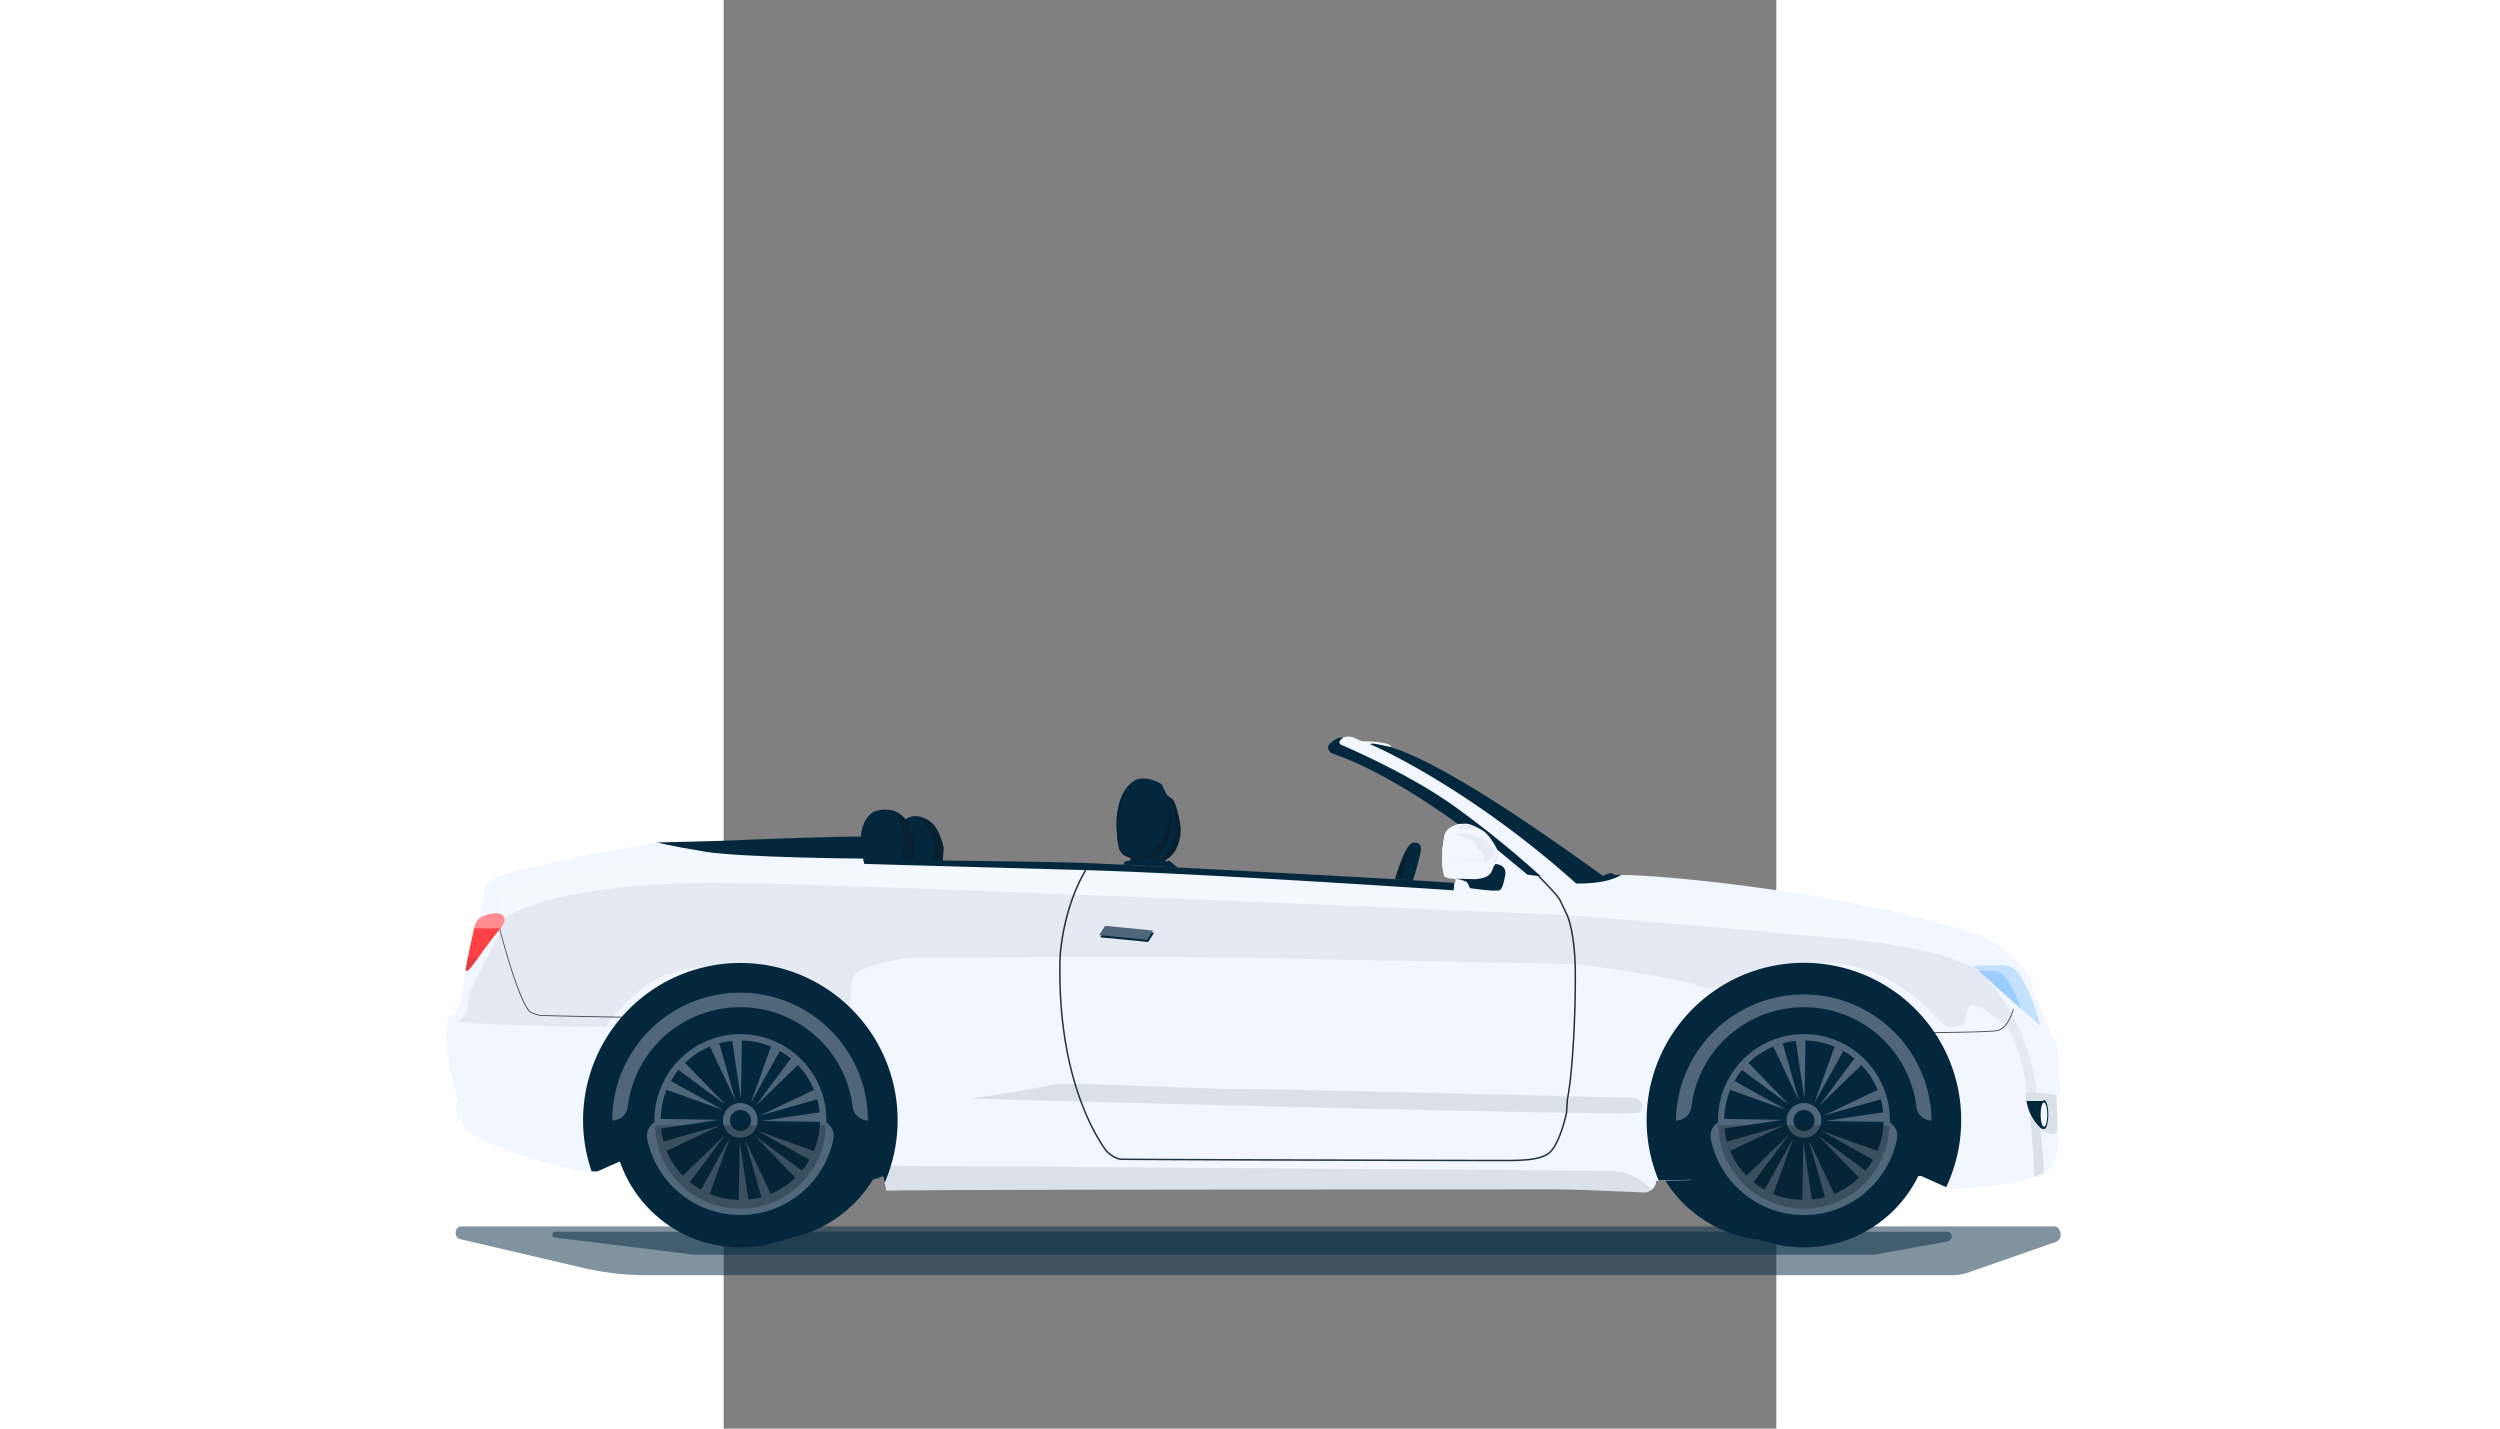 <?xml version="1.0" encoding="UTF-8" standalone="no"?>
<svg
   viewBox="0 150 700 950"
   width="700"
   height="400"
   fill="none"
   version="1.1"
   id="svg98"
   sodipodi:docname="all.svg"
   inkscape:version="1.2 (dc2aeda, 2022-05-15)"
   inkscape:export-filename="custom.svg"
   inkscape:export-xdpi="262.5"
   inkscape:export-ydpi="262.5"
   xmlns:inkscape="http://www.inkscape.org/namespaces/inkscape"
   xmlns:sodipodi="http://sodipodi.sourceforge.net/DTD/sodipodi-0.dtd"
   xmlns="http://www.w3.org/2000/svg"
   xmlns:svg="http://www.w3.org/2000/svg">
  <rect x="0" y="150" width="700" height="950" fill="#808080" stroke="none"/>
  <defs
     id="defs102" />
  <sodipodi:namedview
     id="namedview100"
     pagecolor="#ffffff"
     bordercolor="#000000"
     borderopacity="0.25"
     inkscape:showpageshadow="2"
     inkscape:pageopacity="0.0"
     inkscape:pagecheckerboard="0"
     inkscape:deskcolor="#d1d1d1"
     showgrid="false"
     showguides="true"
     inkscape:zoom="1.7224193"
     inkscape:cx="278.96807"
     inkscape:cy="122.21182"
     inkscape:window-width="2560"
     inkscape:window-height="1387"
     inkscape:window-x="0"
     inkscape:window-y="25"
     inkscape:window-maximized="0"
     inkscape:current-layer="svg98">
    <sodipodi:guide
       position="349.92,1140.363"
       orientation="1,0"
       id="guide459"
       inkscape:locked="false" />
    <sodipodi:guide
       position="28.25,1366.838"
       orientation="0,-1"
       id="guide461"
       inkscape:locked="false" />
    <sodipodi:guide
       position="-256.822,547.753"
       orientation="0,-1"
       id="guide1035"
       inkscape:locked="false" />
    <sodipodi:guide
       position="-183.628,114.115"
       orientation="0,-1"
       id="guide1761"
       inkscape:locked="false" />
  </sodipodi:namedview>
  <g
     id="g12249"
     inkscape:label="descapotable"
     transform="matrix(1.345,0,0,1.345,-185.705,638.996)"
     style="display:inline">
    <path
       fill="#03283e"
       d="m 657.038,249.813 c 34.78,0 62.975,-28.195 62.975,-62.975 0,-34.781 -28.195,-62.975 -62.975,-62.975 -34.781,0 -62.976,28.194 -62.976,62.975 0,34.78 28.195,62.975 62.976,62.975 z"
       id="path12084" />
    <path
       fill="#03283e"
       d="m 753.938,265.425 a 24.675,24.675 0 0 1 -8.375,1.5 h -645.45 a 140.067,140.067 0 0 1 -32.126,-3.75 L 7.613,249.05 a 3.058,3.058 0 0 1 -2,-3.375 2.773,2.773 0 0 1 2.5,-2.875 h 787.949 c 1.5,0 2.751,1.5 3.001,3.375 a 3.84,3.84 0 0 1 -2.25,4.25 z"
       opacity="0.5"
       id="path12086" />
    <path
       fill="#03283e"
       d="M 706.937,256.8 H 123.75 l -69.125,-8.5 a 1.388,1.388 0 0 1 -1.25,-1.5 1.5,1.5 0 0 1 1.5,-1.375 h 688.062 a 2.425,2.425 0 0 1 2.376,2.125 2.501,2.501 0 0 1 -2,2.625 z"
       opacity="0.5"
       id="path12088" />
    <path
       fill="#f2f7ff"
       d="m 6.063,181.25 a 1.25,1.25 0 0 0 -0.438,1.1 l 0.625,6.4 a 1.25,1.25 0 0 0 1.25,1.15 h 0.225 a 1.245,1.245 0 0 1 1.25,0.9 l 1.05,3.35 c 0.052,0.176 0.141,0.338 0.262,0.475 7.95,8.75 50.213,19.4 56,20.812 l 0.663,0.163 h 8.625 l 11.25,-5 c 0,0 102.213,5.862 112.5,8.75 a 24.117,24.117 0 0 0 16.988,-1.15 c 0.173,-0.078 0.34,-0.17 0.499,-0.275 l 0.801,3.325 0.875,3.637 v 0.213 c 0.225,0 4.212,-0.125 11.162,-0.175 h 4 c 63.638,-0.375 305.662,-0.375 316.412,-0.375 5.1,0 14.338,0.3 23.413,0.637 7.3,0.288 14.488,0.588 19.35,0.813 a 5.69,5.69 0 0 0 2.225,-0.325 c 0.7,-0.233 1.35,-0.598 1.912,-1.075 a 5.918,5.918 0 0 0 1.638,-2.125 6.083,6.083 0 0 0 0.55,-2.238 h 1.075 C 612.725,219.812 730.05,218 730.05,218 l 12.075,5.437 a 11.042,11.042 0 0 0 5.45,0.95 c 46.538,-3.525 47.113,-10.737 48.513,-12.412 1.4,-1.675 1.812,-11.55 1.912,-13.825 a 1.057,1.057 0 0 0 -0.288,-0.775 1.89,1.89 0 0 1 -0.462,-0.75 0.24,0.24 0 0 1 0,-0.163 c 0.65,-1.7 -0.287,-18.375 -0.287,-18.375 0.12,0.013 0.241,0.013 0.362,0 0.575,0 1.65,-0.187 1.65,-1.437 0,-1.25 -1.137,-17.5 -1.562,-23.375 a 5.169,5.169 0 0 0 -0.568,-1.993 5.171,5.171 0 0 0 -1.307,-1.607 5.14,5.14 0 0 1 -1.725,-2.688 c -1.25,-4.587 -6.25,-16.075 -8.013,-20.062 A 6.006,6.006 0 0 1 785.313,124 v -0.475 a 6.036,6.036 0 0 0 -0.863,-3.088 l -0.725,-1.25 C 770.525,100.825 755.3,97.663 755.3,97.663 684.05,74.975 585.062,67.813 580.462,69.25 575.863,70.688 559.5,73.275 559.5,73.275 500.063,19.875 458.163,4.65 458.163,4.65 c 0,0 1.712,-0.588 6.312,0.562 4.6,1.15 3.45,0 3.45,0 -2.012,-2.3 -14.362,-2.3 -14.362,-2.3 0,0 -2.3,-1.137 -4.6,-2 a 6.814,6.814 0 0 0 -4.738,0.288 7.498,7.498 0 0 0 -6.987,4.112 1.603,1.603 0 0 0 0,1.438 l 0.712,1.487 a 1.623,1.623 0 0 0 1.075,0.863 c 21.487,5.388 64.213,34.875 64.213,34.875 a 17.492,17.492 0 0 0 -7.75,3.75 c -3.75,7.763 -1.438,19.25 -1.438,21.25 0,2 5.725,2 5.725,2 0,0 0.388,2.15 -0.625,2.212 C 498.138,73.25 360.825,65.25 331.837,64.975 302.85,64.7 207.5,61.888 207.5,61.888 l -1.25,-11.413 c 0,0 -84.675,2.3 -87.5,2.588 C 115.925,53.351 105.325,53 105.325,53 c -47.95,7.9 -70.7,14.263 -80,17.325 a 8.424,8.424 0 0 0 -5.737,6.987 c -0.763,6.526 -2.5,13.963 -2.5,13.963 -3.75,8.887 -8.9,37.625 -9.475,41.637 a 8.9,8.9 0 0 1 -3.438,5.138 8.592,8.592 0 0 0 -3.1,6 c -0.962,14.175 4.213,31.9 5.425,35.825 a 1.25,1.25 0 0 1 -0.437,1.375 z"
       id="path12090" />
    <path
       fill="#0c1b24"
       d="m 785.888,190.375 a 17.169,17.169 0 0 1 -2.176,-4.262 c 1.975,17.037 2.3,32.3 2.3,32.3 l 4.851,-1.85 c 0,-3.938 -0.926,-13.688 -1.888,-22.763 a 32.748,32.748 0 0 1 -3.087,-3.425 z M 54.825,68.875 c 8.213,-1.825 17.5,-3.75 27.025,-5.463 -9.563,1.65 -18.813,3.576 -27.025,5.463 z"
       opacity="0.1"
       id="path12092" />
    <path
       fill="#0c1b24"
       d="m 6.538,141.338 c 2.587,1.25 34.025,2.137 50,2.562 15.975,0.425 23.25,0 23.25,0 16.25,-21.7 32.274,-31.25 61.575,-29.725 38.137,1.9 59.437,30.113 59.437,30.113 0,-6.463 -0.862,-18.575 1.25,-24.6 2.113,-6.025 27.125,-9.575 27.125,-9.575 l 75,-0.638 h 51.25 c 22.825,0 199.375,3.65 203.75,3.65 4.375,0 52.5,7.5 59.012,10.125 l 0.188,0.075 a 19.728,19.728 0 0 0 17.1,-0.7 c 11.787,-6.5 28.1,-11.387 49.888,-10.15 30.562,1.725 50,24.55 54.7,29.275 4.7,4.725 6.45,1.738 9.887,1.738 3.438,0 1.25,-7.763 4.75,-9.913 3.5,-2.15 17.225,9.913 17.225,9.913 5.213,5.925 8.538,19.287 10.638,33.125 a 18.263,18.263 0 0 1 4.625,0 c -0.125,-1.075 -0.2,-1.688 -0.2,-1.688 -6.025,-43.5 -31.438,-60.3 -31.438,-60.3 v -0.087 c -17.637,-8.163 -37.012,-12.013 -81.25,-15.475 0,0 -101.85,-9.463 -127.5,-10.538 0,0 -364.537,-15.937 -408.462,-15.525 0,0 -78.588,-1.912 -108.75,17.5 0,0 -0.113,-0.475 -0.338,-1.25 0.075,0.413 0.15,0.863 0.225,1.313 0.95,5.95 -17.637,32.275 -17.637,40.9 0,8.625 -5.3,9.875 -5.3,9.875 z"
       opacity="0.06"
       id="path12094" />
    <path
       fill="#0c1b24"
       d="m 260.713,179.6 c 0,0 326.862,9.038 329.862,6.888 3,-2.15 2.163,-7.313 -3.437,-7.313 -5.6,0 -169.638,-4.312 -194.225,-4.312 -24.588,0 -87.413,-3.863 -92.588,-2.163 -5.175,1.7 -39.612,6.9 -39.612,6.9 z m -43.926,38.037 v 0.225 l 1.676,6.963 h 15.312 l 339.825,0.262 c 7.3,0.288 14.487,0.588 19.35,0.813 a 5.69,5.69 0 0 0 2.225,-0.325 c 0.7,-0.233 1.35,-0.598 1.913,-1.075 l -4.451,-3.538 a 26.121,26.121 0 0 0 -16.112,-5.687 l -358.75,-2.5 z"
       opacity="0.1"
       id="path12096" />
    <path
       fill="#ffffff"
       d="m 23.038,77.138 c 0.787,0.112 4.112,1.25 6.037,12.037 0.225,0.775 0.338,1.25 0.338,1.25 30.137,-19.375 108.75,-17.5 108.75,-17.5 43.925,-0.412 408.462,15.525 408.462,15.525 25.638,1.075 127.5,10.537 127.5,10.537 44.288,3.463 63.663,7.313 81.25,15.475 h 0.087 l -0.075,-0.087 c -3.462,-3.863 -13.75,-7.5 -27.837,-10.875 h -0.262 C 670.625,90.112 551.763,81.35 551.763,81.35 L 549.588,81.213 379.263,70.663 315.762,66.725 C 278.262,65.863 223.188,64.55 193.9,63.7 164.613,62.85 119.388,58.1 119.388,58.1 107.488,59.15 94.625,61.062 82.3,63.262 l -0.512,0.088 c -9.575,1.738 -18.75,3.637 -27.025,5.462 l -0.338,0.075 c -17.312,4.063 -30.037,7.838 -31.387,8.25 z"
       opacity="0.15"
       id="path12098" />
    <path
       fill="#f2f7ff"
       d="m 505.975,43.525 a 9.515,9.515 0 0 0 -5.313,0.512 c -2.062,0.863 -5.45,1.838 -6.325,5.626 a 76.673,76.673 0 0 0 -1.1,11.975 c -0.145,2.09 0.122,4.188 0.788,6.175 a 4.793,4.793 0 0 0 3.75,2.7 c 1.975,0.412 9.437,1.712 14.3,-0.276 4.862,-1.987 9.05,-6.037 8.4,-12.287 -0.65,-6.25 -6.825,-12.95 -14.5,-14.425 z"
       id="path12100" />
    <path
       fill="#0c1b24"
       d="m 500.55,45.975 a 20.59,20.59 0 0 1 6.075,0.625 8.875,8.875 0 0 1 4.875,-0.475 10.563,10.563 0 0 0 -7.863,-1.675 19.639,19.639 0 0 0 -3.087,1.525 z m 10.337,10.275 a 10.652,10.652 0 0 0 -1.187,-2.737 11.574,11.574 0 0 0 -4.388,-2.788 c -1.15,-0.313 -2.775,-0.813 -3.45,-1.05 -0.675,-0.237 -1.25,-0.487 -1.25,-0.787 0,-0.3 -0.15,-0.475 0.913,-0.5 a 24.46,24.46 0 0 1 7.175,1.012 31.064,31.064 0 0 0 3.987,1.725 8.613,8.613 0 0 1 4.438,2.738 7.5,7.5 0 0 1 1.975,4.325 c 0,0.9 0.45,-0.588 0.412,-1.25 a 8.831,8.831 0 0 0 -0.587,-3.275 20.848,20.848 0 0 0 -0.975,-2.013 11.486,11.486 0 0 1 1.65,3.85 c 0.2,1.663 0.4,3.513 -2.5,5.688 -2.9,2.175 -3,1.375 -3,1.375 V 59.95 a 2.922,2.922 0 0 0 -1.55,-2.85 z"
       opacity="0.05"
       id="path12102" />
    <path
       fill="#0c1b24"
       d="m 517.237,62.837 c 0,0 3.75,-1.812 2.6,-7.125 a 5.4,5.4 0 0 1 0.625,2.238 c 0.216,1.69 0.014,3.406 -0.587,5 -0.463,0 -1.938,-0.113 -2.638,-0.113 z"
       opacity="0.05"
       id="path12104" />
    <path
       fill="#03283e"
       d="m 524.412,69.35 c 0,0 1.575,-5 -4.6,-5.737 -2.575,1.712 -0.137,6.9 -10.337,7.5 l -9.55,-0.226 c 0,0 5.537,0.8 6.112,2.388 a 8.24,8.24 0 0 0 1.15,2.288 c 0,0 13.2,2.012 14.775,0.874 1.575,-1.138 2.45,-7.087 2.45,-7.087 z"
       id="path12106" />
    <path
       fill="#0c1b24"
       d="m 519.162,63.825 c 0,0 -8.537,-2.088 -12.612,-2.588 -4.075,-0.5 -10.275,-0.725 -10.275,-0.725 0,0 8.75,0.725 10.975,1.088 2.225,0.363 11.912,2.225 11.912,2.225 z"
       opacity="0.05"
       id="path12108" />
    <path
       fill="#03283e"
       d="m 206.25,50.188 1.525,10.774 c 0,0 -60.75,-0.45 -79.025,-3.462 -18.275,-3.012 -23.462,-4.525 -23.462,-4.525 0,0 36.6,-0.863 38.112,-1.075 1.513,-0.212 62.188,-2.362 62.85,-1.712 z"
       id="path12110" />
    <path
       fill="#0c1b24"
       d="m 785.887,190.375 c 2.225,2.837 7.7,8.925 11.488,6.113 a 0.24,0.24 0 0 1 0,-0.163 c 0.65,-1.7 -0.288,-18.375 -0.288,-18.375 0.121,0.012 0.242,0.012 0.363,0 -4.113,-0.65 -14.575,-2.187 -15.438,-1.137 -1.075,1.275 1.5,10.549 3.875,13.562 z"
       opacity="0.1"
       id="path12112" />
    <path
       fill="#03283e"
       d="m 581.85,69 h -2.737 a 2.047,2.047 0 0 1 -1.25,-0.438 2.105,2.105 0 0 0 -2.025,-0.287 c -1.075,0.412 -2.6,1 -3.013,1.125 -0.637,0.225 -72.437,-54.125 -105.6,-63.75 0,0 -7.65,-1.65 -8.325,-1.587 -2.187,0.25 -0.675,0.512 -0.675,0.512 0,0 46.75,20 101.45,68.663 C 559.65,73.175 573.888,73.975 581.85,69 Z M 444.375,1.1 l -1.4,1.25 a 1.395,1.395 0 0 0 -0.446,1.28 1.4,1.4 0 0 0 0.846,1.058 c 7.7,3.312 35.912,15.875 56.55,30.812 a 495.693,495.693 0 0 1 42.212,34.237 L 535.45,68.875 520.6,56.588 c 0,0 -3.662,-7.5 -7.5,-9.676 -3.837,-2.175 -6.475,-3.45 -9.05,-3.225 l -3,0.15 c 0,0 -34.863,-26.037 -62,-34.737 A 2.288,2.288 0 0 1 437.8,8.162 l -0.55,-0.85 A 2.31,2.31 0 0 1 437.387,4.6 c 1.263,-1.513 3.7,-3.787 6.988,-3.5 z M 207.138,61.475 c 0.35,1.313 0.612,2.087 0.612,2.087 33.75,1.013 76.025,2.126 108.938,3.076 60,1.724 182.324,10 182.324,10 L 499.3,73.012 C 489.55,71.962 344.838,64.262 317,63.125 304.825,62.638 276.625,62.3 246.362,61.875 233.3,61.825 219.85,61.663 207.138,61.475 Z"
       id="path12114" />
    <path
       fill="#03283e"
       d="m 479.375,52.975 c 2.4,0.087 3.838,0.95 3.363,4.338 A 133.505,133.505 0 0 1 478.75,71.925 L 470,71.075 c 0,0 5,-18.275 9.375,-18.1 z"
       id="path12116" />
    <path
       fill="#0c1b24"
       d="m 476.25,57.313 c 0,0 0.975,-0.488 -0.312,3.687 -1.288,4.175 -2.901,10.463 -2.901,10.463 l -3.187,-0.2 c 0,0 5.15,-13.488 6.4,-13.95 z"
       opacity="0.5"
       id="path12118" />
    <path
       fill="#03283e"
       d="m 791.062,180.788 h -8.849 a 23.077,23.077 0 0 0 7.35,13.675 l 1.499,0.212 z"
       id="path12120" />
    <path
       fill="#03283e"
       d="m 789.013,187.5 c 0,3.95 0.887,7.163 1.974,7.163 1.088,0 2.001,-3.213 2.001,-7.163 0,-3.95 -0.888,-7.15 -2.001,-7.15 -1.112,0 -1.974,3.213 -1.974,7.15 z"
       id="path12122" />
    <path
       fill="#f2f7ff"
       d="m 789.188,187.5 c 0,3.325 0.762,6 1.675,6 0.912,0 1.637,-2.638 1.637,-6 0,-3.363 -0.75,-5.988 -1.662,-5.988 -0.913,0 -1.65,2.725 -1.65,5.988 z"
       id="path12124" />
    <path
       fill="#ffffff"
       d="m 24.15,90.338 h -0.5 l -0.762,3.475 1.987,-0.976 0.688,-2.5 a 9.85,9.85 0 0 0 -1.413,0 z m 1.9,0.087 -0.6,2.175 2.35,-1.15 a 2.037,2.037 0 0 0 -1.75,-1.025 z"
       id="path12126" />
    <path
       fill="#03283e"
       d="m 336.075,59.45 3.162,1.25 -0.15,1.25 c 0,0 -1.15,0.15 -1.862,0.15 -0.713,0 -1.725,1.85 -1.725,1.85 l 27.137,1.438 c 0,0 -2.737,-2.15 -3.75,-3.013 a 1.062,1.062 0 0 0 -1.5,-0.075 c -0.08,0.065 -0.152,0.14 -0.212,0.225 l -0.988,-0.713 0.763,-0.424 a 13.314,13.314 0 0 0 5,-5.563 20.702,20.702 0 0 0 1.962,-6.638 16.066,16.066 0 0 0 0,-3.574 53.164,53.164 0 0 0 -2.5,-11.326 c -0.525,-1.25 -0.975,-2.087 -1.175,-2.5 a 3.556,3.556 0 0 0 -0.337,-0.3 19.097,19.097 0 0 0 -2.638,-1.837 c 0,0 -1.862,-3.875 -2.15,-4.45 -0.287,-0.575 -0.275,-1.725 -5.737,-3.3 -5.463,-1.575 -8.325,0.575 -8.325,0.575 -12.638,8.312 -7.9,31.437 -7.613,33.15 0.288,1.712 2.638,3.825 2.638,3.825 z m -128.937,2.025 c 0.35,1.312 0.612,2.087 0.612,2.087 l 38.613,-1.525 c 0,-0.45 0.162,-3.75 0.437,-5.55 0.275,-1.8 -2.5,-10.387 -5.337,-12.775 a 14.425,14.425 0 0 0 -3.575,-2.5 c -6.175,-3.025 -9.9,0.325 -9.9,0.325 -6.175,-8.025 -16.088,-3.575 -16.088,-3.575 -8.312,5.788 -6.05,18.5 -4.762,23.513 z"
       id="path12128" />
    <path
       fill="#0c1b24"
       d="m 355.988,27.375 c -0.213,-0.263 4.737,12.8 0.55,20.563 -4.188,7.762 -6.476,10.862 -8.851,11.5 -2.375,0.638 -10.337,1.412 -12.262,-2.138 -1.925,-3.55 -4.813,-25.35 5.662,-34.737 0,0 -10.937,7.387 -8.462,26.65 0,0 -0.537,7.65 3.875,10 l 2.738,1.5 h 4.424 a 25.351,25.351 0 0 0 6.25,-0.85 c 0,0 7.863,-0.65 9.7,-16.588 0.038,0.025 -0.612,-12.137 -3.624,-15.9 z"
       opacity="0.5"
       id="path12130" />
    <path
       fill="#0c1b24"
       d="m 354.588,61.1 1.587,0.787 0.762,-0.424 a 13.308,13.308 0 0 0 5,-5.563 36.542,36.542 0 0 0 1.875,-8.75 c 0.067,-0.472 0.109,-0.948 0.126,-1.425 a 53.288,53.288 0 0 0 -2.5,-11.325 c -0.526,-1.25 -0.976,-2.088 -1.176,-2.5 L 360.163,31.688 359.925,31.6 358.8,31.2 c 1.513,3.75 4.463,11.475 2.5,19.313 -1.962,7.837 -6.712,10.587 -6.712,10.587 z M 227.112,40.787 c 0,0 -2.587,-2.3 -3.012,-1.587 -0.425,0.713 2.3,6.6 3.012,10.2 0.713,3.6 -0.85,11.063 -1.25,12.063 l 6.25,0.275 c 0,0 1.25,-6.175 0.288,-9.613 -0.963,-3.438 -4.138,-10.338 -5.288,-11.338 z m 13.788,2.726 c 0,0 -4.45,-3.588 -4.738,-2.15 -0.287,1.437 5,6.6 5.3,9.187 0.3,2.587 0.863,7.038 0.438,8.475 -0.425,1.437 -0.85,2.713 -0.85,2.713 l 5.312,0.3 c 0,0 0.7,-5.313 0.275,-7.038 -0.425,-1.725 -3.012,-9.05 -5.737,-11.488 z"
       opacity="0.5"
       id="path12132" />
    <path
       fill="#0c1b24"
       d="m 355.3,61.313 c 0,0 -1.712,-1.138 -2.15,-0.438 -0.437,0.7 -1,-0.275 -2.012,-0.275 -1.013,0 -10.763,0.713 -12.05,1.438 l -1.25,0.712 c 0,0 -1.038,-1.55 12.5,-2.712 a 4.51,4.51 0 0 1 4.962,1.275 z m 0.95,0.587 1.7,1.425 1,-0.863 a 2.112,2.112 0 0 1 -1.5,-0.075 1.158,1.158 0 0 0 -0.212,0.225 z"
       opacity="0.5"
       id="path12134" />
    <path
       fill="#20323f"
       fill-rule="evenodd"
       d="m 317.076,66.589 c 0.179,0.104 0.24,0.334 0.135,0.513 -5.728,9.82 -8.842,20.459 -10.523,28.678 a 110.95,110.95 0 0 0 -1.594,10.093 83.588,83.588 0 0 0 -0.268,2.916 c -0.024,0.342 -0.04,0.608 -0.05,0.791 l -0.011,0.212 -0.002,0.066 v 0.015 c -1.473,53.77 14.708,83.592 21.719,93.887 a 12.28,12.28 0 0 1 0.355,0.52 l 0.001,0.001 c 0.738,1.119 2.034,2.301 3.459,3.232 1.429,0.933 2.929,1.577 4.058,1.676 0.666,0.048 11.04,0.113 26.522,0.183 15.483,0.069 36.047,0.142 57.029,0.209 41.964,0.135 85.601,0.244 93.619,0.244 h 6.727 c 6.518,0.038 11.909,0.065 16.336,-0.303 4.428,-0.369 7.845,-1.132 10.434,-2.645 1.439,-0.846 2.761,-2.51 3.935,-4.592 1.17,-2.072 2.169,-4.513 2.982,-6.859 a 76.933,76.933 0 0 0 2.419,-8.643 l 0.034,-0.164 0.029,-0.15 0.006,-0.031 0.451,-6.725 0.004,-0.024 c 2.605,-12.972 4.08,-43.002 3.856,-63.385 -0.106,-9.42 -1.07,-16.139 -2.003,-20.505 -0.467,-2.184 -0.926,-3.78 -1.268,-4.831 a 25.64,25.64 0 0 0 -0.411,-1.176 l -0.074,-0.193 -0.04,-0.103 -0.002,-0.004 -0.03,-0.077 -0.004,-0.012 A 0.894,0.894 0 0 1 554.9,89.387 l -3.652,-7.727 -0.002,-0.005 c -0.114,-0.25 -0.352,-0.62 -0.702,-1.091 a 32.524,32.524 0 0 0 -1.288,-1.6 110.788,110.788 0 0 0 -3.472,-3.854 c -2.438,-2.602 -4.757,-4.927 -4.799,-4.97 a 0.375,0.375 0 1 1 0.53,-0.53 c 0.045,0.045 2.37,2.376 4.816,4.987 a 111.302,111.302 0 0 1 3.496,3.88 c 0.509,0.6 0.96,1.157 1.319,1.64 0.354,0.475 0.633,0.898 0.782,1.226 l 10e-4,0.002 3.696,7.82 v 0.018 l 0.015,0.038 c 0.027,0.069 0.067,0.17 0.118,0.306 0.102,0.27 0.248,0.671 0.422,1.21 0.35,1.075 0.816,2.696 1.288,4.905 0.945,4.418 1.913,11.186 2.019,20.654 0.225,20.379 -1.247,50.45 -3.864,63.516 l -0.449,6.687 -0.003,0.032 -0.003,0.023 a 1.084,1.084 0 0 0 -0.009,0.052 l -0.032,0.161 a 69.343,69.343 0 0 1 -0.604,2.597 77.842,77.842 0 0 1 -1.875,6.307 c -0.821,2.369 -1.837,4.856 -3.037,6.983 -1.195,2.117 -2.597,3.922 -4.208,4.869 l -10e-4,0.001 c -2.736,1.599 -6.287,2.373 -10.752,2.745 -4.467,0.372 -9.895,0.344 -16.402,0.306 h -6.723 c -8.019,0 -51.658,-0.109 -93.622,-0.244 a 48690.8,48690.8 0 0 1 -57.029,-0.209 c -15.469,-0.07 -25.897,-0.134 -26.577,-0.186 h -0.005 c -1.308,-0.114 -2.932,-0.833 -4.405,-1.795 -1.478,-0.966 -2.862,-2.215 -3.674,-3.446 l -0.001,-0.001 0.313,-0.206 -0.312,0.207 -0.047,-0.07 c -0.073,-0.11 -0.167,-0.253 -0.295,-0.43 l -0.006,-0.009 c -7.091,-10.41 -23.33,-40.386 -21.852,-94.334 v 0.011 h 0.375 l -0.375,-0.011 c 0.007,-0.307 0.275,-6.084 1.94,-14.222 1.691,-8.266 4.827,-18.99 10.611,-28.906 a 0.374,0.374 0 0 1 0.512,-0.135 z"
       clip-rule="evenodd"
       id="path12136" />
    <path
       fill="#414042"
       d="m 734.2,147.375 c 0.338,0 4.125,-0.188 8.338,-0.25 8.487,-0.15 21.35,-0.338 25.075,-0.9 5.675,-0.888 8.25,-10.525 8.35,-10.925 l -0.4,-0.1 c 0,0.075 -2.625,9.762 -8.025,10.6 -3.688,0.575 -16.538,0.762 -25,0.887 -5,0.075 -8.275,0.138 -8.638,0.213 z m -636.288,-7.6 v -0.45 c -0.487,0 -49.1,-0.863 -50.787,-1.075 A 19.203,19.203 0 0 1 42.5,136.562 C 36.587,131 27.5,95.612 27.437,95.25 l -0.312,0.263 c 0.375,1.487 9.125,35.812 15.1,41.399 a 20.59,20.59 0 0 0 4.8,1.725 c 1.725,0.275 48.887,1.088 50.887,1.138 z"
       id="path12138" />
    <path
       fill="#ff4045"
       d="m 10.438,116.25 c -0.113,0.787 1.387,0 2.237,-0.938 0.85,-0.937 4.775,-6.325 6.25,-8.437 1.475,-2.113 7.662,-10.463 9.113,-11.55 0.17,-0.528 0.424,-1.026 0.75,-1.475 0.275,-0.462 1.862,-3.1 0,-4.887 -1.862,-1.787 -10.2,-0.85 -12.613,2.95 a 8.75,8.75 0 0 0 -1.387,3.212 c -0.175,0.625 -3.538,15.325 -4.35,21.125 z"
       id="path12140" />
    <path
       fill="#ffffff"
       d="m 28.087,95.288 c -0.072,0.05 -0.14,0.11 -0.2,0.175 H 14.712 c 0,-0.188 0.075,-0.325 0.088,-0.375 a 8.75,8.75 0 0 1 1.45,-3.213 c 2.413,-3.75 10.725,-4.75 12.613,-2.95 1.888,1.8 0.312,4.425 0,4.887 a 5.274,5.274 0 0 0 -0.775,1.476 z"
       opacity="0.4"
       id="path12142" />
    <path
       fill="#0c1b24"
       d="m 16.8,109.825 c -1.675,2.262 -3.587,4.825 -4.125,5.45 -0.85,0.937 -2.35,1.725 -2.237,0.937 0.224,-1.6 0.637,-3.9 1.137,-6.387 z"
       opacity="0.1"
       id="path12144" />
    <path
       fill="#9bceff"
       d="m 778.475,118.05 c 2.763,4.225 6.925,12.138 10.6,25.55 0,0 -22.237,-19.487 -33.362,-29.6 0,0 8.962,-0.25 15,-0.187 a 9.427,9.427 0 0 1 7.762,4.237 z"
       id="path12146" />
    <path
       fill="#ffffff"
       d="m 755.713,114.013 2.624,2.375 h 6.488 a 9.399,9.399 0 0 1 7.788,4.25 73.072,73.072 0 0 1 7.187,14.837 c 5.363,4.725 9.275,8.15 9.275,8.15 -3.675,-13.412 -7.825,-21.325 -10.6,-25.537 a 9.422,9.422 0 0 0 -7.8,-4.25 c -5.988,-0.088 -14.962,0.175 -14.962,0.175 z"
       opacity="0.4"
       id="path12148" />
    <path
       fill="#03283e"
       d="m 672.15,253.188 c 34.78,0 62.975,-28.195 62.975,-62.975 0,-34.781 -28.195,-62.975 -62.975,-62.975 -34.78,0 -62.975,28.194 -62.975,62.975 0,34.78 28.195,62.975 62.975,62.975 z"
       id="path12150" />
    <path
       fill="#03283e"
       d="m 594.4,190.213 a 77.5,77.5 0 0 0 5.95,29.887 c 12.5,-0.425 129.825,-2.237 129.825,-2.237 l 12.312,5.55 a 77.76,77.76 0 0 0 -87.844,-108.951 77.752,77.752 0 0 0 -52.57,42.082 77.76,77.76 0 0 0 -7.673,33.669 z"
       id="path12152" />
    <path
       fill="#506679"
       d="m 633.85,190.225 a 7.82,7.82 0 0 0 -6.045,2.796 7.81,7.81 0 0 0 -1.692,6.442 46.957,46.957 0 0 0 46.043,37.718 46.964,46.964 0 0 0 46.044,-37.718 7.83,7.83 0 0 0 -1.702,-6.442 7.815,7.815 0 0 0 -6.048,-2.796 z"
       id="path12154" />
    <path
       fill="#506679"
       d="m 608.962,190.425 a 7.64,7.64 0 0 0 7.563,-6.763 56.039,56.039 0 0 1 111.25,0 7.638,7.638 0 0 0 7.5,6.763 63.203,63.203 0 0 0 -63.194,-62.311 63.202,63.202 0 0 0 -63.194,62.311 z"
       id="path12156" />
    <path
       fill="#03283e"
       d="m 634.512,190.4 a 37.64,37.64 0 0 0 44.976,36.915 37.642,37.642 0 0 0 27.438,-51.31 37.638,37.638 0 0 0 -72.414,14.395 z"
       id="path12158" />
    <path
       fill="#506679"
       d="m 629.688,190.388 a 42.498,42.498 0 0 1 72.498,-30.256 42.504,42.504 0 0 1 -6.371,65.432 42.499,42.499 0 0 1 -23.627,7.174 42.122,42.122 0 0 1 -30.114,-12.281 42.086,42.086 0 0 1 -9.213,-13.791 42.092,42.092 0 0 1 -3.173,-16.278 z"
       id="path12160" />
    <path
       fill="#03283e"
       d="m 632.775,190.387 a 39.388,39.388 0 1 1 39.387,39.275 39.024,39.024 0 0 1 -27.914,-11.392 39.028,39.028 0 0 1 -11.473,-27.883 z"
       id="path12162" />
    <path
       d="m 663.575,190.4 a 8.59,8.59 0 0 1 5.278,-7.962 8.59,8.59 0 0 1 9.373,1.843 8.59,8.59 0 0 1 1.87,9.368 8.586,8.586 0 0 1 -7.946,5.301 8.54,8.54 0 0 1 -8.575,-8.55 z m -6.538,-36.575 c 3.5,7.5 12.713,26.825 12.713,26.825 l -8.075,-28.375 c -1.576,0.42 -3.125,0.938 -4.638,1.55 z m -12.499,7.863 a 24.702,24.702 0 0 0 -3.238,3.549 c 2.762,2.113 23.538,17.438 23.538,17.438 z m 42.787,-7.838 c -2.788,7.738 -10,27.95 -10,27.95 l 14.362,-25.775 a 40.01,40.01 0 0 0 -4.362,-2.175 z m -14.4,-3.287 a 25.349,25.349 0 0 0 -4.8,0.225 c 0.45,3.45 4.313,28.975 4.313,28.975 z m 35.825,24.725 c -7.5,3.5 -26.825,12.7 -26.825,12.7 l 28.388,-8.075 a 41.287,41.287 0 0 0 -1.563,-4.625 z m -7.887,-12.513 a 25.08,25.08 0 0 0 -3.551,-3.225 c -2.124,2.75 -17.5,23.525 -17.5,23.525 z m 7.887,42.787 c -7.737,-2.787 -27.95,-10 -27.95,-10 L 706.525,210 a 39.125,39.125 0 0 0 2.225,-4.438 z m 3.238,-14.4 a 25.296,25.296 0 0 0 -0.226,-4.787 c -3.45,0.437 -28.975,4.3 -28.975,4.3 z m -24.726,35.8 c -3.5,-7.5 -12.7,-26.825 -12.7,-26.825 l 8.075,28.375 a 38.742,38.742 0 0 0 4.625,-1.55 z M 699.775,219.1 A 25.017,25.017 0 0 0 703,215.55 c -2.75,-2.112 -23.525,-17.437 -23.525,-17.437 z m -42.787,7.838 c 2.787,-7.738 10,-27.95 10,-27.95 l -14.351,25.775 a 40.303,40.303 0 0 0 4.351,2.175 z m 14.387,3.287 c 1.604,0.077 3.211,0.001 4.8,-0.225 -0.45,-3.45 -4.312,-28.975 -4.312,-28.975 z M 635.587,205.5 c 7.5,-3.5 26.825,-12.7 26.825,-12.7 l -28.375,8.075 c 0.42,1.573 0.938,3.117 1.55,4.625 z m 7.851,12.512 a 24.897,24.897 0 0 0 3.55,3.225 c 2.125,-2.75 17.5,-23.525 17.5,-23.525 z m -7.826,-42.787 c 7.738,2.788 27.95,10 27.95,10 l -25.775,-14.362 a 40.191,40.191 0 0 0 -2.175,4.362 z m -3.287,14.4 a 25.212,25.212 0 0 0 0.225,4.787 c 3.45,-0.437 28.975,-4.3 28.975,-4.3 z"
       fill="#506679"
       id="path12164" />
    <path
       fill="#03283e"
       d="m 672.15,195.587 a 5.188,5.188 0 1 0 10e-4,-10.375 5.188,5.188 0 0 0 -10e-4,10.375 z M 158.113,249.8 c 34.78,0 62.974,-28.195 62.974,-62.975 0,-34.78 -28.194,-62.975 -62.974,-62.975 -34.781,0 -62.975,28.195 -62.975,62.975 0,34.78 28.194,62.975 62.975,62.975 z"
       id="path12166" />
    <path
       fill="#03283e"
       d="m 146.3,253.188 c 34.78,0 62.975,-28.195 62.975,-62.975 0,-34.781 -28.195,-62.975 -62.975,-62.975 -34.78,0 -62.975,28.194 -62.975,62.975 0,34.78 28.195,62.975 62.975,62.975 z"
       id="path12168" />
    <path
       fill="#03283e"
       d="m 68.55,190.212 a 77.685,77.685 0 0 0 4.237,25.4 h 2.825 l 11.25,-5 c 0,0 102.213,5.863 112.501,8.75 a 24.103,24.103 0 0 0 16.987,-1.15 3.52,3.52 0 0 0 0.5,-0.275 l 0.8,3.325 A 77.77,77.77 0 0 0 193.313,128.36 77.773,77.773 0 0 0 127.949,114.748 77.76,77.76 0 0 0 76.123,156.839 77.764,77.764 0 0 0 68.55,190.212 Z"
       id="path12170" />
    <path
       fill="#506679"
       d="m 108,190.225 a 7.83,7.83 0 0 0 -6.048,2.795 7.823,7.823 0 0 0 -1.702,6.443 46.976,46.976 0 0 0 75.807,27.072 46.976,46.976 0 0 0 16.293,-27.072 7.83,7.83 0 0 0 -1.702,-6.443 7.824,7.824 0 0 0 -6.048,-2.795 z"
       id="path12172" />
    <path
       fill="#506679"
       d="m 83.112,190.425 a 7.637,7.637 0 0 0 7.5,-6.762 56.038,56.038 0 0 1 111.251,0 7.624,7.624 0 0 0 7.5,6.762 63.188,63.188 0 0 0 -126.376,0 z"
       id="path12174" />
    <path
       fill="#03283e"
       d="m 108.663,190.4 a 37.639,37.639 0 0 0 44.975,36.915 37.634,37.634 0 0 0 13.581,-68.203 37.632,37.632 0 0 0 -20.906,-6.35 37.618,37.618 0 0 0 -26.626,11.016 37.632,37.632 0 0 0 -11.024,26.622 z"
       id="path12176" />
    <path
       fill="#506679"
       d="m 103.838,190.388 a 42.498,42.498 0 0 1 72.498,-30.256 42.504,42.504 0 0 1 -6.371,65.432 42.499,42.499 0 0 1 -23.627,7.174 42.122,42.122 0 0 1 -30.114,-12.281 42.11,42.11 0 0 1 -12.386,-30.069 z"
       id="path12178" />
    <path
       fill="#03283e"
       d="m 106.925,190.387 a 39.388,39.388 0 1 1 39.388,39.275 39.025,39.025 0 0 1 -27.915,-11.392 39.028,39.028 0 0 1 -11.473,-27.883 z"
       id="path12180" />
    <path
       fill="#506679"
       d="m 137.725,190.4 a 8.578,8.578 0 0 1 5.276,-7.94 8.576,8.576 0 1 1 3.299,16.49 8.54,8.54 0 0 1 -8.575,-8.55 z m -6.475,-36.575 c 3.5,7.5 12.712,26.825 12.712,26.825 l -8.074,-28.375 a 38.64,38.64 0 0 0 -4.638,1.55 z m -12.5,7.863 a 24.695,24.695 0 0 0 -3.237,3.549 c 2.75,2.113 23.537,17.438 23.537,17.438 z m 42.725,-7.838 c -2.788,7.738 -10,27.95 -10,27.95 l 14.362,-25.775 a 40.01,40.01 0 0 0 -4.362,-2.175 z m -14.4,-3.287 a 25.345,25.345 0 0 0 -4.8,0.225 c 0.45,3.45 4.313,28.975 4.313,28.975 z m 35.787,24.725 c -7.437,3.5 -26.824,12.7 -26.824,12.7 l 28.387,-8.075 a 41.085,41.085 0 0 0 -1.563,-4.625 z M 175,162.775 a 25.017,25.017 0 0 0 -3.55,-3.225 c -2.125,2.75 -17.437,23.525 -17.437,23.525 z m 7.838,42.787 c -7.738,-2.787 -27.95,-10 -27.95,-10 L 180.663,210 a 40.318,40.318 0 0 0 2.175,-4.438 z m 3.3,-14.4 a 25.983,25.983 0 0 0 -0.238,-4.787 c -3.438,0.437 -28.962,4.3 -28.962,4.3 z m -24.725,35.8 c -3.5,-7.5 -12.713,-26.825 -12.713,-26.825 l 8.087,28.375 a 38.817,38.817 0 0 0 4.626,-1.55 z m 12.512,-7.862 a 25.017,25.017 0 0 0 3.225,-3.55 c -2.75,-2.112 -23.537,-17.437 -23.537,-17.437 z m -42.8,7.838 c 2.8,-7.738 10,-27.95 10,-27.95 l -14.35,25.775 a 40.752,40.752 0 0 0 4.35,2.175 z m 14.4,3.287 c 1.604,0.077 3.211,0.001 4.8,-0.225 -0.45,-3.45 -4.313,-28.975 -4.313,-28.975 z M 109.738,205.5 c 7.437,-3.5 26.825,-12.7 26.825,-12.7 l -28.388,8.075 a 41.153,41.153 0 0 0 1.563,4.625 z m 7.85,12.512 a 24.897,24.897 0 0 0 3.55,3.225 c 2.125,-2.75 17.5,-23.525 17.5,-23.525 z m -7.826,-42.787 c 7.738,2.788 27.95,10 27.95,10 l -25.774,-14.362 a 40.017,40.017 0 0 0 -2.176,4.362 z m -3.287,14.4 a 25.212,25.212 0 0 0 0.225,4.787 c 3.45,-0.437 28.962,-4.3 28.962,-4.3 z"
       id="path12182" />
    <path
       fill="#03283e"
       d="m 146.3,195.587 a 5.188,5.188 0 1 0 10e-4,-10.375 5.188,5.188 0 0 0 -10e-4,10.375 z m 177.938,-95.725 23.712,2.313 2.925,-4.575 -23.712,-2.313 z"
       id="path12184" />
    <path
       fill="#506679"
       d="m 323.688,98.775 23.724,2.325 2.925,-4.587 -23.712,-2.313 z"
       id="path12186" />
    <path
       fill="#0c1b24"
       d="m 108.75,192.85 h -4.65 a 42.273,42.273 0 0 0 42.262,41.247 42.275,42.275 0 0 0 42.263,-41.247 z m 525.787,0 h -4.65 a 42.274,42.274 0 0 0 71.79,29.226 42.274,42.274 0 0 0 12.736,-29.226 z"
       opacity="0.3"
       id="path12188" />
  </g>
</svg>
